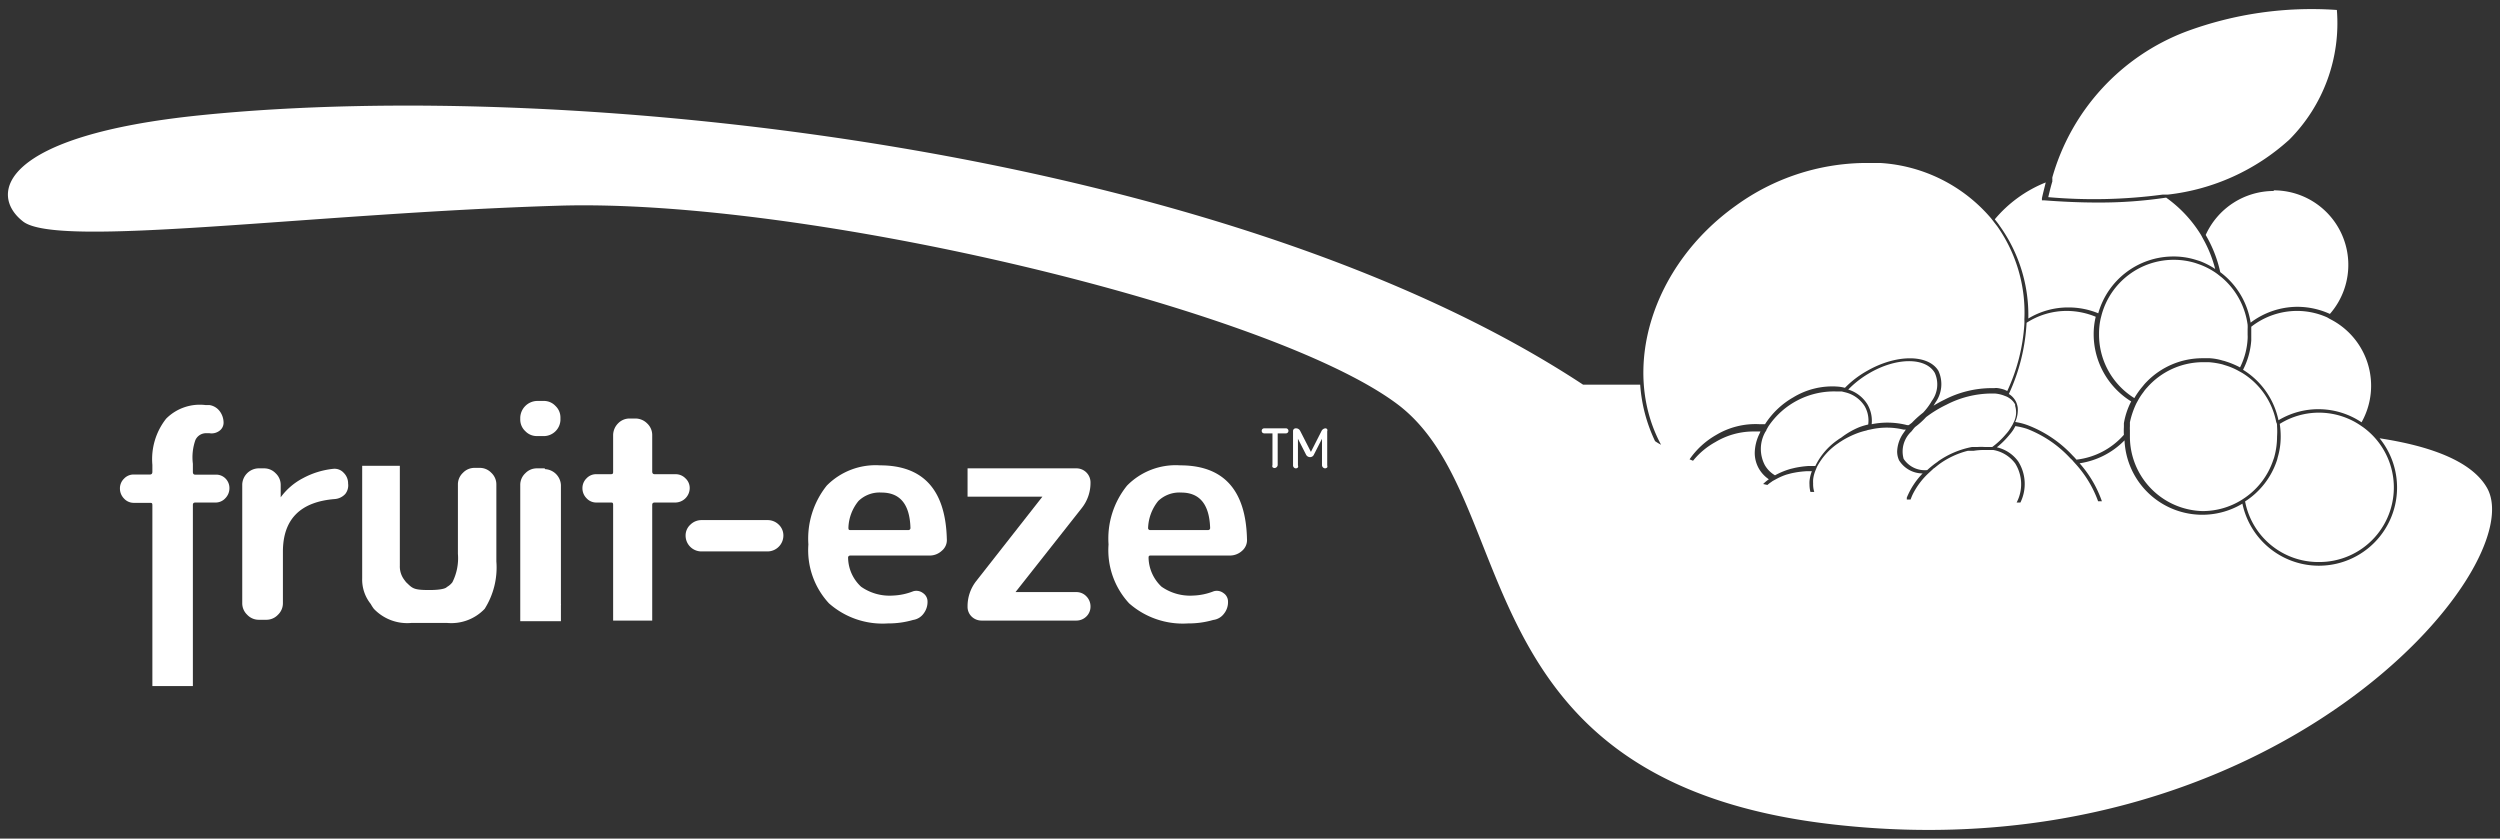 <?xml version="1.0" encoding="UTF-8"?> <svg xmlns="http://www.w3.org/2000/svg" id="Layer_1" data-name="Layer 1" viewBox="0 0 158 53"><rect x="0" y="0" width="158" height="53" fill="#333333" stroke="none"/><path d="M136.67,12.3h0l.17,0,.16,0a13.7,13.7,0,0,0,7.69-3.48,10.43,10.43,0,0,0,3-8.19h0A22.82,22.82,0,0,0,138.15,2a13.92,13.92,0,0,0-8.44,9.2.5.5,0,0,0,0,.13.65.65,0,0,0,0,.13c-.1.33-.18.66-.26,1A32.83,32.83,0,0,0,136.67,12.3Z" style="fill:#fff"></path><path d="M116.64,24.8l-.24-.06-.35,0a5,5,0,0,0-4.29,2.21l-.12.21c0,.06-.07.12-.1.19a2.19,2.19,0,0,0,0,2.05,1.78,1.78,0,0,0,.64.64,4.71,4.71,0,0,1,1-.41l.25-.06a6.22,6.22,0,0,1,.88-.12h.42a4.24,4.24,0,0,1,1.42-1.65,1.37,1.37,0,0,1,.2-.13A5,5,0,0,1,117.5,27a4.11,4.11,0,0,1,.57-.17,1.81,1.81,0,0,0-.23-1.17A2,2,0,0,0,116.64,24.8Z" style="fill:#fff"></path><path d="M120.54,26.87l.09,0,.2-.15h0a6.31,6.31,0,0,1,.71-.64h0a3.84,3.84,0,0,0,.55-.74,1.76,1.76,0,0,0,.19-1.77c-.57-1-2.45-1-4.2.05a6.11,6.11,0,0,0-1.27,1,2.18,2.18,0,0,1,1.22.95,2.06,2.06,0,0,1,.26,1.24A5,5,0,0,1,120.54,26.87Z" style="fill:#fff"></path><path d="M120.31,29a1.6,1.6,0,0,0,1.49.71h0c.15-.14.31-.27.48-.4l.17-.12.06-.05a5.54,5.54,0,0,1,2.12-.89l.34,0a3.73,3.73,0,0,1,.47,0h.23l.24,0h0a5,5,0,0,0,.88-.83c.06-.06.1-.12.15-.18a3.23,3.23,0,0,0,.18-.28,1.19,1.19,0,0,0,.12-.22,1.4,1.4,0,0,0,.12-1.08h0a.36.36,0,0,1,0-.09,1.06,1.06,0,0,0-.36-.4,1.18,1.18,0,0,0-.19-.11l-.21-.08a2.16,2.16,0,0,0-.53-.11l-.23,0a6.27,6.27,0,0,0-2.83.71,7.5,7.5,0,0,0-1.28.78,4.74,4.74,0,0,1-.7.63l-.08.09h0l-.15.19A1.72,1.72,0,0,0,120.31,29Z" style="fill:#fff"></path><path d="M128.17,26.88A7.56,7.56,0,0,1,131,28.8a2.73,2.73,0,0,1,.23.25,4.7,4.7,0,0,0,3-1.57,3.91,3.91,0,0,1,0-.49c0-.08,0-.16,0-.24a4.68,4.68,0,0,1,.46-1.38,5,5,0,0,1-2.37-4.22,4.66,4.66,0,0,1,.13-1.13,4.82,4.82,0,0,0-1.83-.37,4.68,4.68,0,0,0-2.54.75,12.17,12.17,0,0,1-1.12,4.5,1.19,1.19,0,0,1,.46.51l0,0h0a1.4,1.4,0,0,1,.1.35,1.8,1.8,0,0,1-.16.91A3.85,3.85,0,0,1,128.17,26.88Z" style="fill:#fff"></path><path d="M128.19,20.13a4.86,4.86,0,0,1,2.53-.7,4.94,4.94,0,0,1,1.89.37,4.93,4.93,0,0,1,4.75-3.59,4.67,4.67,0,0,1,1.41.21l.23.07a4.78,4.78,0,0,1,1,.51,7.86,7.86,0,0,0-.75-1.88h0l-.14-.26a8.06,8.06,0,0,0-2.21-2.37,28.34,28.34,0,0,1-4.37.31c-1.07,0-2.18-.05-3.35-.14h-.13l0-.13c.07-.33.16-.66.24-1a8.15,8.15,0,0,0-3.22,2.33c.1.13.21.26.3.4A9.69,9.69,0,0,1,128.19,20.13Z" style="fill:#fff"></path><path d="M134.89,25.16a5.15,5.15,0,0,1,.55-.77,2.46,2.46,0,0,1,.22-.25,4.92,4.92,0,0,1,3.54-1.5h.22l.24,0a3.61,3.61,0,0,1,.82.15h0a1.66,1.66,0,0,1,.21.06,5.27,5.27,0,0,1,.88.37,4.58,4.58,0,0,0,.48-1.81,1.93,1.93,0,0,0,0-.24h0v-.05c0-.11,0-.21,0-.32a2.45,2.45,0,0,0,0-.27,4.75,4.75,0,0,0-1.64-3l-.28-.22a4.53,4.53,0,0,0-1.13-.6l-.23-.08a4.61,4.61,0,0,0-1.4-.21,4.72,4.72,0,0,0-4.54,3.45l-.06.23a4.34,4.34,0,0,0-.11,1A4.72,4.72,0,0,0,134.89,25.16Z" style="fill:#fff"></path><path d="M139.2,32.3a4.66,4.66,0,0,0,2.48-.71l.21-.14a4.68,4.68,0,0,0,1.78-2.38,1.72,1.72,0,0,0,.07-.21,4.86,4.86,0,0,0,.17-1.27,4.63,4.63,0,0,0,0-.65c0-.09,0-.17-.05-.25a4.7,4.7,0,0,0-2.15-3.12l-.2-.11a4.09,4.09,0,0,0-.83-.36l-.22-.07a4.94,4.94,0,0,0-.87-.14l-.25,0h-.1a4.72,4.72,0,0,0-3.54,1.6h0a2.25,2.25,0,0,0-.24.3h0a3.92,3.92,0,0,0-.33.5l-.11.2a5.31,5.31,0,0,0-.41,1.2c0,.08,0,.17,0,.25a2,2,0,0,0,0,.25h0c0,.13,0,.26,0,.39v0A4.71,4.71,0,0,0,139.2,32.3Z" style="fill:#fff"></path><path d="M143.7,12.07a4.72,4.72,0,0,0-4.3,2.78,8,8,0,0,1,.92,2.35,4.93,4.93,0,0,1,1.92,3.19,4.93,4.93,0,0,1,2.94-1,5,5,0,0,1,2.07.45,4.71,4.71,0,0,0-3.55-7.81Z" style="fill:#fff"></path><path d="M147.08,20.06a4.66,4.66,0,0,0-1.9-.41,4.71,4.71,0,0,0-2.9,1c0,.17,0,.33,0,.5v.13c0,.08,0,.16,0,.23a4.82,4.82,0,0,1-.52,1.86A4.93,4.93,0,0,1,144,26.56a4.9,4.9,0,0,1,5.25.13,4.72,4.72,0,0,0-2-6.53Z" style="fill:#fff"></path><path d="M146.56,35.52A4.71,4.71,0,0,0,149.35,27l-.19-.13h0a4.68,4.68,0,0,0-5.08-.08,5.06,5.06,0,0,1,.06.79,4.55,4.55,0,0,1-.19,1.33,1.8,1.8,0,0,1-.06.22,4.92,4.92,0,0,1-2,2.56A4.71,4.71,0,0,0,146.56,35.52Z" style="fill:#fff"></path><path d="M157.16,30.8c-1-1.71-3.69-2.63-6.77-3.1a4.94,4.94,0,1,1-8.67,4.13h0a4.92,4.92,0,0,1-7.45-4,5,5,0,0,1-2.84,1.45,7.15,7.15,0,0,1,1.41,2.4h-.24a7.09,7.09,0,0,0-1.44-2.38c-.06-.07-.13-.14-.19-.22l-.12-.11a7.29,7.29,0,0,0-2.75-1.87,4.47,4.47,0,0,0-.73-.17,2.32,2.32,0,0,1-.28.44l-.15.18a5.08,5.08,0,0,1-.74.72,2.3,2.3,0,0,1,1.35.89,2.67,2.67,0,0,1,.14,2.6h-.24a2.48,2.48,0,0,0-.09-2.47,2.2,2.2,0,0,0-1.38-.85l-.32,0h-.33a4,4,0,0,0-.59.05l-.12,0h-.13l-.12,0h0a5.26,5.26,0,0,0-1.79.83l-.08.06-.25.2a.39.39,0,0,0-.1.08l-.26.24a4.69,4.69,0,0,0-1,1.33h0a3.45,3.45,0,0,0-.14.34h-.24a0,0,0,0,1,0,0s0-.08,0-.12h0a4.83,4.83,0,0,1,1-1.53,1.75,1.75,0,0,1-1.49-.83,1.34,1.34,0,0,1-.12-.56,2.14,2.14,0,0,1,.39-1.15l.16-.23-.06,0-.09,0a4.55,4.55,0,0,0-2.11,0,1.05,1.05,0,0,0-.24.06,4,4,0,0,0-.46.13,5.57,5.57,0,0,0-1.07.51c-.07.05-.15.09-.21.14a4.11,4.11,0,0,0-1.38,1.52l-.09.22a2.07,2.07,0,0,0-.15.58,1.93,1.93,0,0,0,0,.24,1.67,1.67,0,0,0,.07.54l-.24,0a1.82,1.82,0,0,1-.06-.46v0a1.62,1.62,0,0,1,0-.22,2.41,2.41,0,0,1,.15-.63h-.33a5.84,5.84,0,0,0-1,.14l-.26.07a3.85,3.85,0,0,0-.65.28l-.24.13-.11.08a1.84,1.84,0,0,0-.22.17l-.27-.06a2.86,2.86,0,0,1,.36-.3l0,0a2.06,2.06,0,0,1-.62-.66,2,2,0,0,1-.27-1,2.84,2.84,0,0,1,.3-1.22l.06-.14-.22,0h-.3a4.68,4.68,0,0,0-2.33.67A4.77,4.77,0,0,0,107,29.12l-.22-.09a5.11,5.11,0,0,1,1.68-1.54,4.84,4.84,0,0,1,2.76-.68l.33,0h0a5.14,5.14,0,0,1,1.79-1.7,4.73,4.73,0,0,1,2.76-.68,2.61,2.61,0,0,1,.5.08A6.13,6.13,0,0,1,118,23.44c1.86-1.07,3.88-1.05,4.51,0a2,2,0,0,1-.19,2l-.12.2a7.37,7.37,0,0,1,.69-.38,6.53,6.53,0,0,1,2.92-.73l.23,0a.85.85,0,0,1,.23,0h0a2.46,2.46,0,0,1,.41.1h0l.18.08a11.75,11.75,0,0,0,1.08-4.23,2.64,2.64,0,0,0,0-.29,9.48,9.48,0,0,0-1.7-5.87l-.27-.35-.14-.18a10,10,0,0,0-7-3.49c-.34,0-.69,0-1,0a14.12,14.12,0,0,0-8.1,2.68c-5.35,3.8-7.32,10.36-4.75,15.13a3.48,3.48,0,0,1-.38-.23,9.84,9.84,0,0,1-.94-3.57l-3.61,0C77.6,9.52,36.52,4.86,12.7,7.28.07,8.56-.76,12.28,1.46,14s18.14-.52,33.85-1,45,6.54,53,12.54,3.78,23.89,27.6,26.57C143.7,55.26,160.1,35.76,157.16,30.8Z" style="fill:#fff"></path><path d="M81.38,27.07H79.9a.18.18,0,0,0-.12.05.17.17,0,0,0,0,.22.18.18,0,0,0,.12.05h.52a0,0,0,0,1,0,0v2a.19.19,0,0,0,0,.13.18.18,0,0,0,.14.06.21.21,0,0,0,.19-.19v-2a0,0,0,0,1,0,0h.52a.16.16,0,0,0,0-.32Z" style="fill:#fff"></path><path d="M83.8,27.07a.3.3,0,0,0-.28.17l-.67,1.32h0l-.68-1.33a.29.29,0,0,0-.27-.16.17.17,0,0,0-.18.18v2.16a.19.19,0,0,0,.05.13.17.17,0,0,0,.26,0,.15.15,0,0,0,0-.13V27.73h0l.51,1a.28.28,0,0,0,.25.16.26.26,0,0,0,.25-.16l.51-1h0v1.68a.21.21,0,0,0,.19.19.2.2,0,0,0,.14-.06.19.19,0,0,0,0-.13V27.26a.19.19,0,0,0,0-.13A.2.2,0,0,0,83.8,27.07Z" style="fill:#fff"></path><path d="M13.61,30H12.35c-.11,0-.16-.06-.16-.17v-.52a3.28,3.28,0,0,1,.16-1.5.74.74,0,0,1,.62-.43l.27,0a.83.83,0,0,0,.61-.14.63.63,0,0,0,.28-.53,1.22,1.22,0,0,0-.25-.73,1,1,0,0,0-.64-.38l-.25,0a3,3,0,0,0-2.49.86,4.13,4.13,0,0,0-.87,2.92v.44c0,.11-.05.17-.16.17h-1a.82.82,0,0,0-.63.26.85.85,0,0,0-.26.62.9.9,0,0,0,.26.64.83.83,0,0,0,.63.27h1c.11,0,.16,0,.16.15V43.36h2.56V31.91c0-.1.05-.15.16-.15h1.26a.83.83,0,0,0,.63-.27.9.9,0,0,0,.26-.64.85.85,0,0,0-.26-.62A.82.82,0,0,0,13.61,30Z" style="fill:#fff"></path><path d="M22,30.56a.93.93,0,0,0-.28-.68.78.78,0,0,0-.66-.25,5.14,5.14,0,0,0-1.91.59,4.06,4.06,0,0,0-1.41,1.21s0,0,0,0a0,0,0,0,1,0,0v-.78a1,1,0,0,0-.32-.74,1,1,0,0,0-.74-.31h-.37a1.06,1.06,0,0,0-1,1v7.51a1,1,0,0,0,.31.74,1,1,0,0,0,.74.32h.47a1,1,0,0,0,.74-.32,1,1,0,0,0,.31-.74V34.87q0-3.07,3.28-3.33a1,1,0,0,0,.66-.32A.87.87,0,0,0,22,30.56Z" style="fill:#fff"></path><path d="M34.42,29.6h-.48a1,1,0,0,0-.74.31,1,1,0,0,0-.32.74v7.51s0,.07,0,.1v1h2.57v-1a.31.31,0,0,0,0-.1V30.65a1.06,1.06,0,0,0-1-1Z" style="fill:#fff"></path><path d="M34.42,25.34h-.48a1.09,1.09,0,0,0-1.06,1.06v.11a1,1,0,0,0,.32.74,1,1,0,0,0,.74.31h.48a1.06,1.06,0,0,0,1-1V26.4a1,1,0,0,0-.31-.74A1,1,0,0,0,34.42,25.34Z" style="fill:#fff"></path><path d="M49.22,34.55a1,1,0,0,0,.29-.7.94.94,0,0,0-.29-.69,1,1,0,0,0-.71-.29H44.33a1,1,0,0,0-.7.29.92.92,0,0,0-.3.69,1,1,0,0,0,1,1h4.18A1,1,0,0,0,49.22,34.55Z" style="fill:#fff"></path><path d="M53.75,35.11h5a1.11,1.11,0,0,0,.77-.3.87.87,0,0,0,.32-.74c-.08-3.1-1.48-4.66-4.22-4.66a4.34,4.34,0,0,0-3.37,1.28,5.37,5.37,0,0,0-1.16,3.72,4.94,4.94,0,0,0,1.3,3.72,5.11,5.11,0,0,0,3.73,1.27,5.55,5.55,0,0,0,1.59-.22,1,1,0,0,0,.66-.4,1.21,1.21,0,0,0,.25-.75.64.64,0,0,0-.29-.55.69.69,0,0,0-.62-.11,3.87,3.87,0,0,1-1.29.27,3.13,3.13,0,0,1-2-.56,2.55,2.55,0,0,1-.82-1.8C53.59,35.17,53.64,35.11,53.75,35.11Zm.51-3.45a1.91,1.91,0,0,1,1.45-.53q1.76,0,1.83,2.22a.13.13,0,0,1-.15.15H53.76c-.09,0-.14,0-.14-.15A2.81,2.81,0,0,1,54.26,31.66Z" style="fill:#fff"></path><path d="M68.92,38.33a.9.9,0,0,0-.26-.64.86.86,0,0,0-.63-.27H64.18s0,0,0,0h0l4.18-5.3a2.56,2.56,0,0,0,.56-1.61A.89.89,0,0,0,68,29.6H61.15v1.79h4.73a0,0,0,0,1,0,0,0,0,0,0,0,0,0L61.7,36.72a2.57,2.57,0,0,0-.55,1.61.85.85,0,0,0,.25.63.89.89,0,0,0,.63.26h6a.89.89,0,0,0,.63-.26A.86.86,0,0,0,68.92,38.33Z" style="fill:#fff"></path><path d="M77.36,38.78a1.15,1.15,0,0,0,.25-.75.64.64,0,0,0-.29-.55.69.69,0,0,0-.62-.11,3.87,3.87,0,0,1-1.29.27,3.15,3.15,0,0,1-2-.56,2.59,2.59,0,0,1-.82-1.8c0-.11,0-.17.13-.17h5a1.14,1.14,0,0,0,.78-.3.89.89,0,0,0,.31-.74c-.07-3.1-1.48-4.66-4.22-4.66a4.31,4.31,0,0,0-3.36,1.28,5.32,5.32,0,0,0-1.17,3.72,4.94,4.94,0,0,0,1.3,3.72,5.13,5.13,0,0,0,3.73,1.27,5.55,5.55,0,0,0,1.59-.22A1,1,0,0,0,77.36,38.78ZM73.2,31.66a1.93,1.93,0,0,1,1.45-.53q1.75,0,1.83,2.22a.13.13,0,0,1-.15.15H72.71a.13.13,0,0,1-.15-.15A2.87,2.87,0,0,1,73.2,31.66Z" style="fill:#fff"></path><path d="M43.59,30.86a.83.83,0,0,0-.27-.63.86.86,0,0,0-.64-.26h-1.3c-.11,0-.16-.06-.16-.17V27.5a1,1,0,0,0-.32-.74,1.05,1.05,0,0,0-.74-.31h-.37a1,1,0,0,0-.73.31,1.07,1.07,0,0,0-.31.74v2.3c0,.11,0,.17-.16.17H37.7a.82.82,0,0,0-.63.26.86.86,0,0,0-.26.63.89.89,0,0,0,.26.63.83.83,0,0,0,.63.27h.89c.11,0,.16,0,.16.15v7.31h2.47V31.91c0-.1.05-.15.16-.15h1.3a.92.92,0,0,0,.91-.9Z" style="fill:#fff"></path><path d="M22.89,29.44v7.11a2.46,2.46,0,0,0,.54,1.62,2.36,2.36,0,0,0,.2.31,2.91,2.91,0,0,0,2.37.89h2.26a2.91,2.91,0,0,0,2.37-.89,4.89,4.89,0,0,0,.74-3V30.62a1,1,0,0,0-.32-.74,1,1,0,0,0-.74-.31H30a1,1,0,0,0-.74.31,1,1,0,0,0-.32.74V35a3.36,3.36,0,0,1-.35,1.8,1.14,1.14,0,0,1-.35.3s-.09.19-1.11.19-1.06-.11-1.47-.5l-.09-.12a1.4,1.4,0,0,1-.3-.92V29.44Z" style="fill:#fff"></path></svg> 